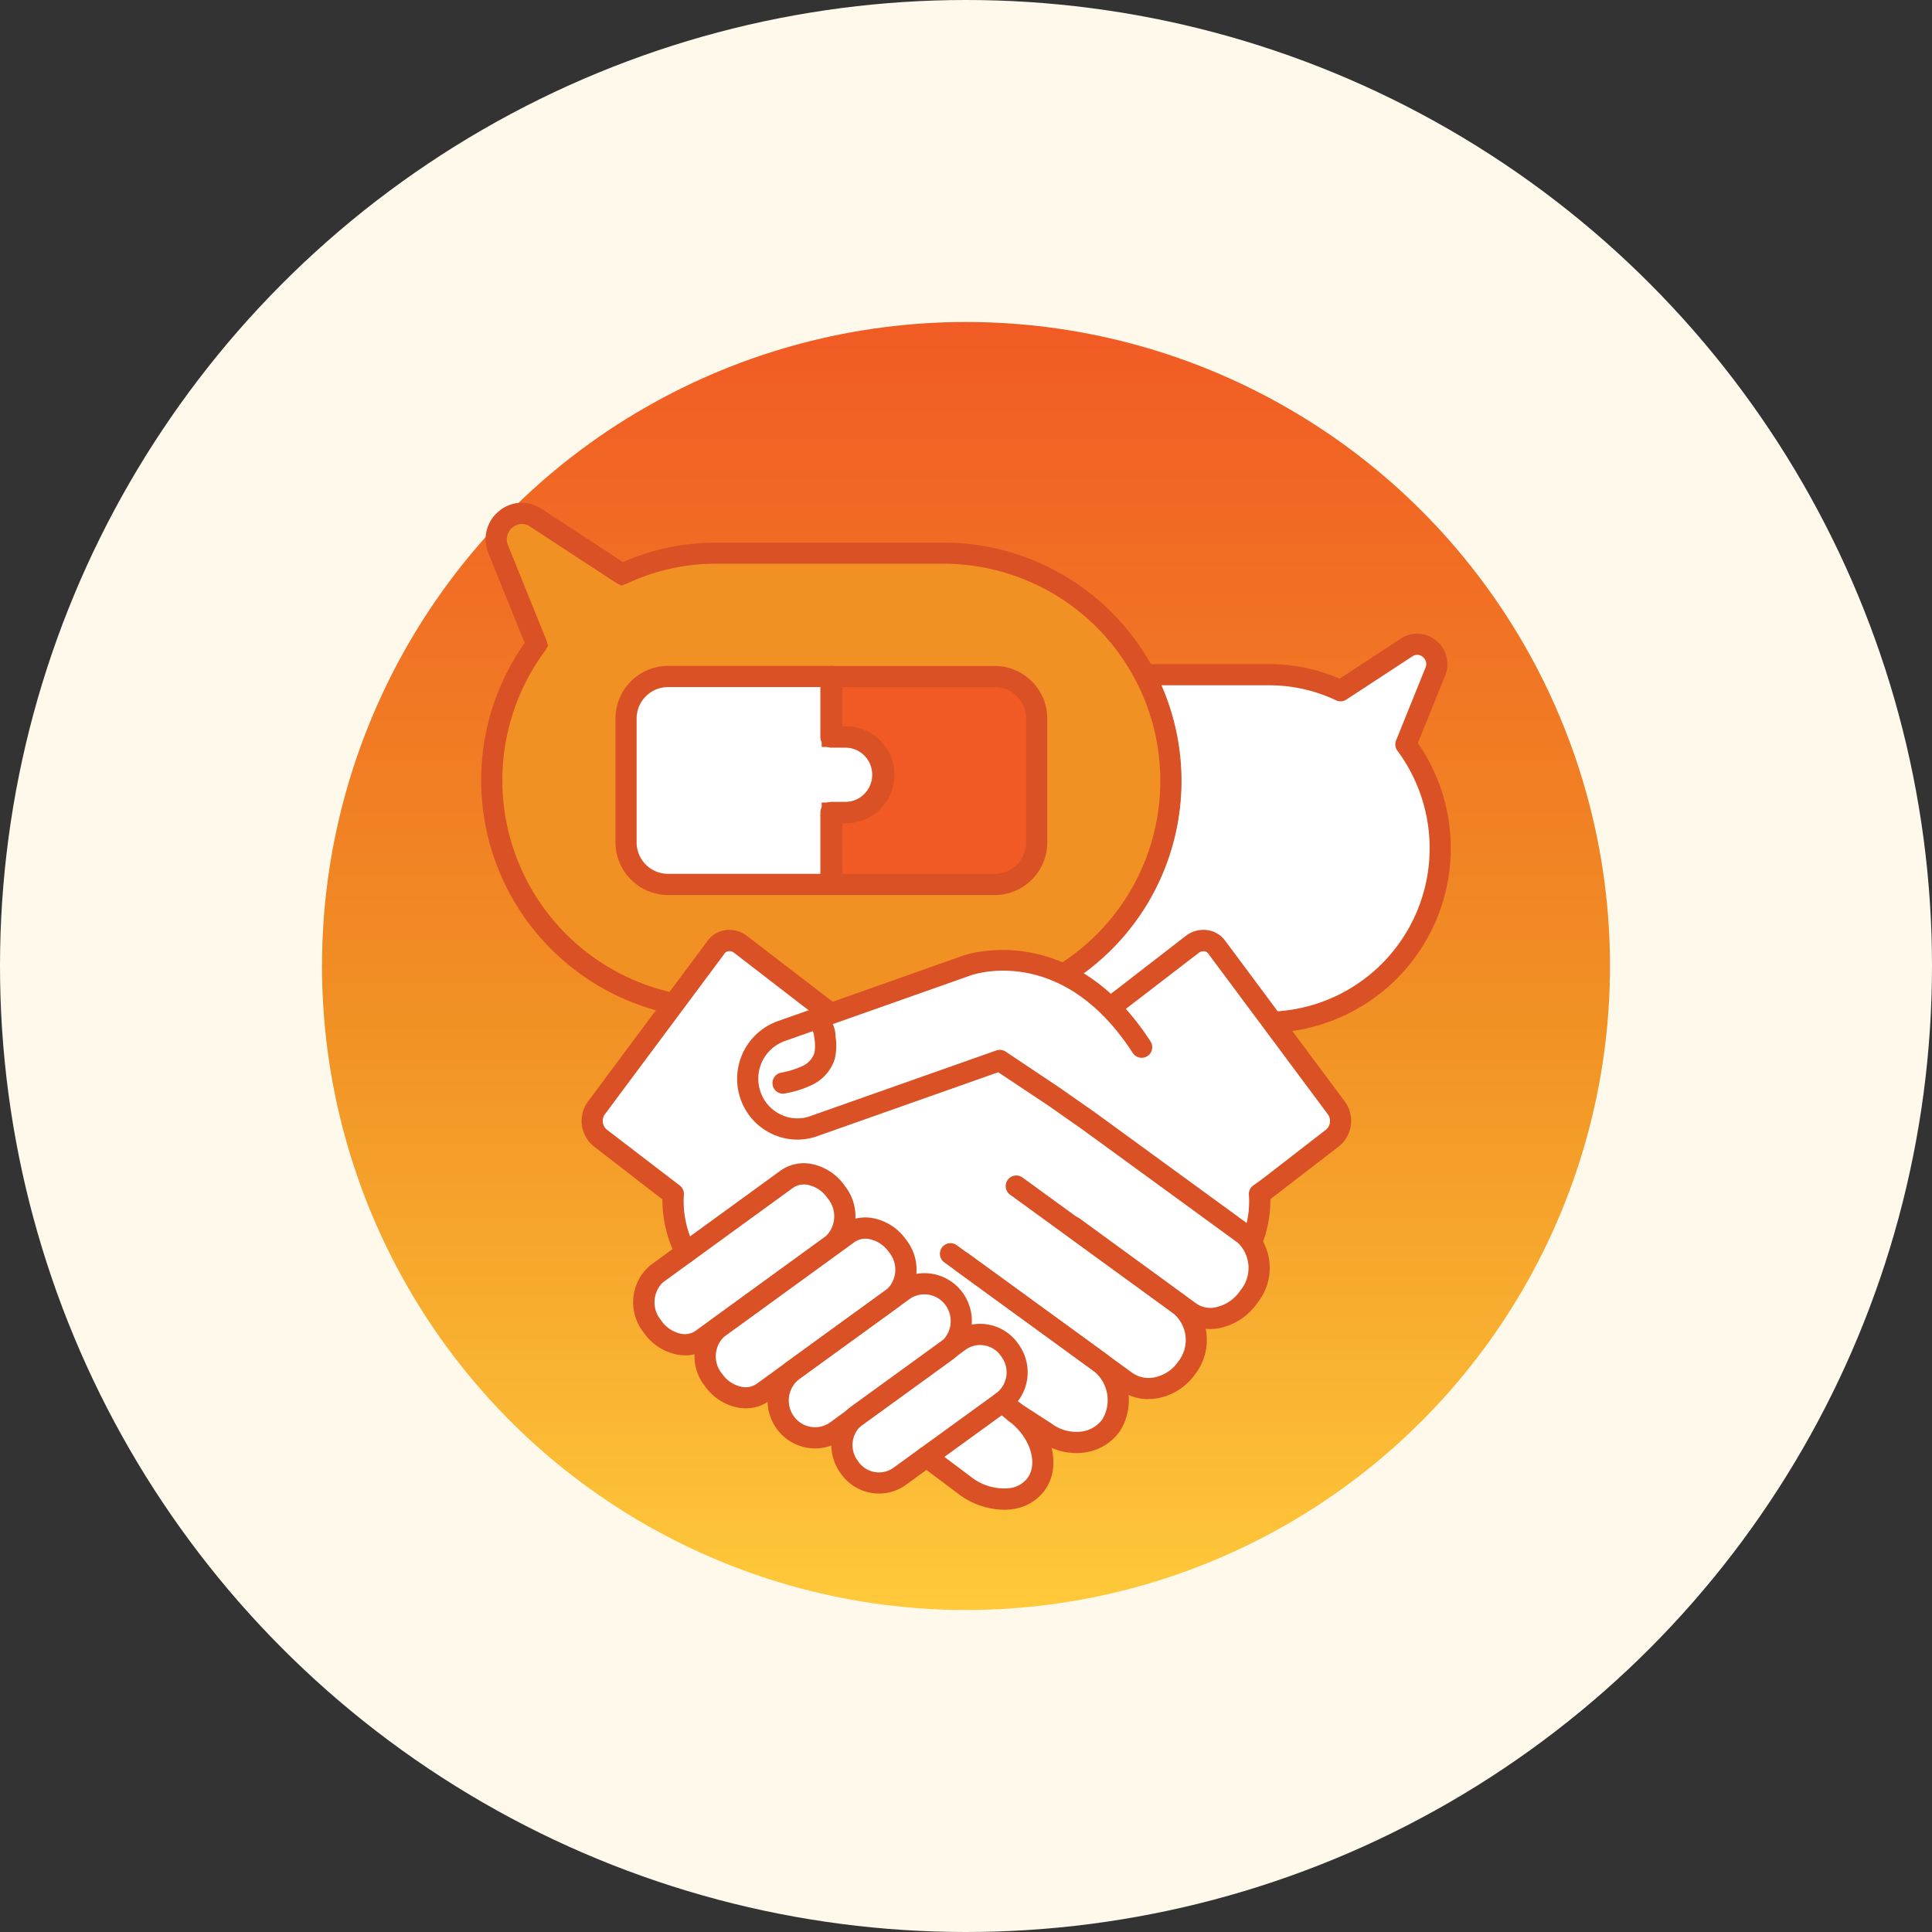 <svg xmlns="http://www.w3.org/2000/svg" xmlns:xlink="http://www.w3.org/1999/xlink" width="96" height="96" viewBox="0 0 96 96">
  <rect x="0" y="0" width="96" height="96" fill="#333333" stroke="none"/>
  <defs>
    <clipPath id="clip-path">
      <rect id="Rectangle_2990" data-name="Rectangle 2990" width="96" height="96" transform="translate(835 7586)" fill="#fff" stroke="#707070" stroke-width="1"/>
    </clipPath>
    <linearGradient id="linear-gradient" x1="0.5" x2="0.5" y2="1" gradientUnits="objectBoundingBox">
      <stop offset="0" stop-color="#f15a24"/>
      <stop offset="0.544" stop-color="#f19124"/>
      <stop offset="1" stop-color="#ffca3b"/>
    </linearGradient>
    <clipPath id="clip-path-2">
      <rect id="Rectangle_2984" data-name="Rectangle 2984" width="48.182" height="50.035" transform="translate(0 0)" fill="none"/>
    </clipPath>
  </defs>
  <g id="Mask_Group_3" data-name="Mask Group 3" transform="translate(-835 -7586)" clip-path="url(#clip-path)">
    <g id="icn" transform="translate(599 1253)">
      <circle id="circle" cx="48" cy="48" r="48" transform="translate(236 6333)" fill="#fff9eb"/>
      <circle id="grd" cx="32" cy="32" r="32" transform="translate(252 6349)" fill="url(#linear-gradient)" style="mix-blend-mode: overlay;isolation: isolate"/>
      <g id="icn-2" data-name="icn" transform="translate(259.909 6357.982)" clip-path="url(#clip-path-2)">
        <path id="Path_13385" data-name="Path 13385" d="M50.313,13.449h6.118a8.326,8.326,0,0,1,3.556.8L62.038,12.9,63.27,12.1a.976.976,0,0,1,1.425,1.2l-.556,1.377-.9,2.238a8.649,8.649,0,0,1-6.8,13.806H42.058Z" transform="translate(-17.285 -4.905)" fill="#fff"/>
        <path id="Path_13386" data-name="Path 13386" d="M56.064,30.878H41.692a.526.526,0,1,1,0-1.053H56.064a8.123,8.123,0,0,0,6.38-12.967.528.528,0,0,1-.065-.511l1.461-3.615a.451.451,0,0,0-.134-.536.414.414,0,0,0-.514-.028l-3.284,2.149a.526.526,0,0,1-.512.036,7.766,7.766,0,0,0-3.331-.747H49.947a.527.527,0,0,1,0-1.053h6.118a8.8,8.8,0,0,1,3.508.725l3.042-1.991a1.462,1.462,0,0,1,1.758.1,1.494,1.494,0,0,1,.442,1.743l-1.352,3.347a9.175,9.175,0,0,1-7.4,14.4" transform="translate(-16.918 -4.537)" fill="#db5126"/>
        <path id="Path_13387" data-name="Path 13387" d="M29.305,23.8A11.316,11.316,0,0,0,23.513,2.875H12.021A10.886,10.886,0,0,0,7.372,3.917L4.689,2.16,3.079,1.106A1.276,1.276,0,0,0,1.216,2.677l.727,1.8L3.125,7.4A11.334,11.334,0,0,0,9.95,25.259l8.921,4.611Z" transform="translate(-0.367 -0.367)" fill="#f19124"/>
        <path id="Path_13388" data-name="Path 13388" d="M29.305,23.8A11.316,11.316,0,0,0,23.513,2.875H12.021A10.886,10.886,0,0,0,7.372,3.917L4.689,2.16,3.079,1.106A1.276,1.276,0,0,0,1.216,2.677l.727,1.8L3.125,7.4A11.334,11.334,0,0,0,9.95,25.259l8.921,4.611Z" transform="translate(-0.367 -0.367)" fill="none" stroke="#db5126" stroke-miterlimit="10" stroke-width="1"/>
        <path id="Path_13389" data-name="Path 13389" d="M18.5,30.029a.531.531,0,0,1-.241-.058L9.407,25.394A11.861,11.861,0,0,1,2.161,6.964L.36,2.507A1.794,1.794,0,0,1,.891.412,1.755,1.755,0,0,1,3,.3L7.049,2.95a11.354,11.354,0,0,1,4.6-.97H23.146a11.843,11.843,0,0,1,6.07,21.894l-.014.008L18.767,29.958a.525.525,0,0,1-.265.071M2.024,1.052a.761.761,0,0,0-.466.174.753.753,0,0,0-.223.887L3.245,6.84a.524.524,0,0,1-.065.51,10.808,10.808,0,0,0,6.5,17.025.549.549,0,0,1,.142.049L18.487,28.9l10.178-5.926a10.79,10.79,0,0,0-5.52-19.944H11.653a10.314,10.314,0,0,0-4.425.992.527.527,0,0,1-.512-.036L2.423,1.179a.72.72,0,0,0-.4-.127M28.938,23.428h0Z" transform="translate(0 0)" fill="#db5126"/>
        <path id="Path_13390" data-name="Path 13390" d="M23.135,17.659H22.4v-3H14.294a2.1,2.1,0,0,0-2.075,2.106v6.122a2.1,2.1,0,0,0,2.075,2.106H22.4V21.418h.733a1.88,1.88,0,0,0,0-3.76" transform="translate(-5.022 -6.023)" fill="#fff"/>
        <path id="Path_13391" data-name="Path 13391" d="M30.306,21.419a1.876,1.876,0,0,0,1.829-2.177,1.9,1.9,0,0,0-1.885-1.583h-.677v-3h8.108a2.1,2.1,0,0,1,2.075,2.105v6.122a2.1,2.1,0,0,1-2.075,2.105H29.573V21.419Z" transform="translate(-12.154 -6.023)" fill="#f15a24"/>
        <path id="Path_13392" data-name="Path 13392" d="M30.306,21.419a1.876,1.876,0,0,0,1.829-2.177,1.9,1.9,0,0,0-1.885-1.583h-.677v-3h8.108a2.1,2.1,0,0,1,2.075,2.105v6.122a2.1,2.1,0,0,1-2.075,2.105H29.573V21.419Z" transform="translate(-12.154 -6.023)" fill="none" stroke="#db5126" stroke-miterlimit="10" stroke-width="1"/>
        <path id="Path_13393" data-name="Path 13393" d="M37.314,25.147H29.206a.526.526,0,0,1-.526-.526V21.051a.526.526,0,0,1,.526-.526h.733a1.316,1.316,0,0,0,1-.465,1.356,1.356,0,0,0,.312-1.107,1.373,1.373,0,0,0-1.365-1.135h-.677a.526.526,0,0,1-.526-.527v-3a.526.526,0,0,1,.526-.527h8.108a2.62,2.62,0,0,1,2.6,2.632v6.122a2.619,2.619,0,0,1-2.6,2.632m-7.581-1.053h7.581a1.566,1.566,0,0,0,1.549-1.579V16.393a1.565,1.565,0,0,0-1.549-1.579H29.733v1.951h.151a2.408,2.408,0,0,1,1.852,3.981,2.365,2.365,0,0,1-1.8.832h-.207Z" transform="translate(-11.787 -5.656)" fill="#db5126"/>
        <path id="Path_13394" data-name="Path 13394" d="M46.357,45.268l-5.973-8.024a.85.85,0,0,0-1.209-.125l-3.364,2.6-.708.537.026.043A7.032,7.032,0,0,0,28,38.168L21,40.64l.1-.173-.287-.209-.708-.537-3.364-2.6a.85.85,0,0,0-1.209.125L9.557,45.268a1.1,1.1,0,0,0,.257,1.507l3.2,2.473.385.272a5.347,5.347,0,0,0,.621,2.912L12.555,53.5a1.89,1.89,0,0,0-.208,2.6,1.8,1.8,0,0,0,2.47.651l2.516-1.828.012.009L15.6,56.187a1.857,1.857,0,0,0-.217,2.565,1.8,1.8,0,0,0,2.462.623l2.762-2-1.243.9a1.881,1.881,0,0,0-.425,2.59,1.818,1.818,0,0,0,2.552.431l.869-.63a1.83,1.83,0,0,0-.26,2.388l.052.074a1.774,1.774,0,0,0,2.49.421L26.785,62h0l-.8.581,1.864,1.4c1.269.957,2.88.932,3.579-.055a2.511,2.511,0,0,0-.509-3.05l.109-.073.867.561a2.18,2.18,0,0,0,3-3.167l.065-.044.93.677a2.181,2.181,0,0,0,3.022-.671,2.337,2.337,0,0,0,.055-2.709l.1-.065A2.143,2.143,0,0,0,42,54.614a2.381,2.381,0,0,0,.117-2.716l.014.006a5.08,5.08,0,0,0,.386-2.383l.385-.272,3.2-2.473a1.1,1.1,0,0,0,.257-1.507" transform="translate(-3.847 -15.175)" fill="#fff"/>
        <path id="Path_13395" data-name="Path 13395" d="M31.912,77.7a2.317,2.317,0,0,1-.382-.032,2.294,2.294,0,0,1-1.509-.948l-.051-.073a2.359,2.359,0,0,1,.536-3.257l5.081-3.686a2.3,2.3,0,0,1,3.23.543l.052.074a2.359,2.359,0,0,1-.536,3.257l-5.081,3.685a2.272,2.272,0,0,1-1.339.437m5.017-7.379a1.229,1.229,0,0,0-.723.236l-5.082,3.686a1.3,1.3,0,0,0-.293,1.8l.052.073a1.248,1.248,0,0,0,.82.517,1.228,1.228,0,0,0,.931-.219l5.082-3.686a1.3,1.3,0,0,0,.293-1.8l-.051-.073h0a1.248,1.248,0,0,0-.819-.516,1.3,1.3,0,0,0-.207-.017" transform="translate(-12.141 -28.469)" fill="#db5126"/>
        <path id="Path_13396" data-name="Path 13396" d="M26.523,73.7a2.364,2.364,0,0,1-1.926-1,2.4,2.4,0,0,1,.545-3.319l5.441-3.946a2.344,2.344,0,0,1,3.291.554,2.4,2.4,0,0,1-.546,3.319l-5.44,3.946a2.317,2.317,0,0,1-1.365.445m5.427-7.656a1.271,1.271,0,0,0-.749.244L25.76,70.233a1.349,1.349,0,0,0-.3,1.861,1.29,1.29,0,0,0,.849.534,1.274,1.274,0,0,0,.964-.226l5.44-3.946a1.348,1.348,0,0,0,.3-1.861,1.292,1.292,0,0,0-.849-.534,1.327,1.327,0,0,0-.214-.018" transform="translate(-9.929 -26.71)" fill="#db5126"/>
        <path id="Path_13397" data-name="Path 13397" d="M20.547,69.779a2.213,2.213,0,0,1-.361-.03,2.607,2.607,0,0,1-1.675-1.087,2.378,2.378,0,0,1,.338-3.294l6.474-4.7a2.015,2.015,0,0,1,1.527-.341,2.608,2.608,0,0,1,1.675,1.087,2.378,2.378,0,0,1-.338,3.294l-6.474,4.7a1.974,1.974,0,0,1-1.166.371m5.4-8.255-6.474,4.7a1.348,1.348,0,0,0-.1,1.836,1.548,1.548,0,0,0,.987.654.965.965,0,0,0,.736-.155l6.474-4.7a1.348,1.348,0,0,0,.095-1.836,1.546,1.546,0,0,0-.987-.654.963.963,0,0,0-.735.155" transform="translate(-7.402 -24.783)" fill="#db5126"/>
        <path id="Path_13398" data-name="Path 13398" d="M15.4,65.263a2.17,2.17,0,0,1-.362-.031,2.634,2.634,0,0,1-1.694-1.113,2.41,2.41,0,0,1,.331-3.324l6.475-4.706a1.987,1.987,0,0,1,1.517-.338,2.632,2.632,0,0,1,1.694,1.114,2.41,2.41,0,0,1-.331,3.324L16.557,64.9a1.948,1.948,0,0,1-1.154.368m5.9-8.489a.9.9,0,0,0-.534.167L14.3,61.647a1.382,1.382,0,0,0-.086,1.87,1.577,1.577,0,0,0,1,.677.944.944,0,0,0,.723-.151l6.475-4.705a1.384,1.384,0,0,0,.086-1.871,1.581,1.581,0,0,0-1.005-.677,1.082,1.082,0,0,0-.189-.016m-.843-.259h0Z" transform="translate(-5.278 -22.901)" fill="#db5126"/>
        <path id="Path_13399" data-name="Path 13399" d="M59.726,52.063a.527.527,0,0,1-.49-.719,4.676,4.676,0,0,0,.356-2.116.531.531,0,0,1,.217-.5l.385-.272,3.18-2.46a.569.569,0,0,0,.157-.776l-5.973-8.025a.27.27,0,0,0-.183-.1.384.384,0,0,0-.282.082L53.016,40.31a.526.526,0,0,1-.636-.839l.708-.537,3.36-2.6a1.434,1.434,0,0,1,1.07-.292,1.315,1.315,0,0,1,.885.518l5.972,8.025a1.626,1.626,0,0,1-.357,2.238l-3.36,2.588a6.078,6.078,0,0,1-.441,2.316.526.526,0,0,1-.49.335" transform="translate(-21.442 -14.808)" fill="#db5126"/>
        <path id="Path_13400" data-name="Path 13400" d="M45.479,72.89a3.136,3.136,0,0,1-1.835-.607l-1.477-.954a.526.526,0,1,1,.571-.884l1.5.971a2.053,2.053,0,0,0,1.533.4,1.516,1.516,0,0,0,1.007-.61,1.856,1.856,0,0,0-.6-2.512l-7.26-5.282a.526.526,0,1,1,.62-.851L46.8,67.84a2.906,2.906,0,0,1,.838,3.971,2.561,2.561,0,0,1-1.7,1.042,2.847,2.847,0,0,1-.464.038" transform="translate(-15.907 -25.669)" fill="#db5126"/>
        <path id="Path_13401" data-name="Path 13401" d="M45.1,56.563a2.225,2.225,0,0,1-1.319-.421l-5.782-4.215a.526.526,0,1,1,.62-.851L44.4,55.291a1.224,1.224,0,0,0,.937.2,1.978,1.978,0,0,0,1.263-.845,1.746,1.746,0,0,0-.123-2.365l-7.7-5.612-1.71-1.2-2.5-1.664-9,3.178a2.938,2.938,0,0,1-2.273-.13,2.989,2.989,0,0,1-1.536-1.736A3.04,3.04,0,0,1,23.6,41.27L32.85,38c.048-.017,5.322-1.855,9.285,4.274a.526.526,0,1,1-.884.571c-3.493-5.4-7.863-3.919-8.047-3.854l-9.256,3.268a1.984,1.984,0,0,0-1.194,2.515,1.943,1.943,0,0,0,1,1.129,1.891,1.891,0,0,0,1.464.085l9.252-3.266a.525.525,0,0,1,.467.058L37.659,44.6l1.728,1.21,7.707,5.618a2.77,2.77,0,0,1,.365,3.819,3.037,3.037,0,0,1-1.953,1.281,2.5,2.5,0,0,1-.411.035" transform="translate(-8.874 -15.507)" fill="#db5126"/>
        <path id="Path_13402" data-name="Path 13402" d="M49.47,67.857a2.417,2.417,0,0,1-1.431-.46L39.9,61.477a.527.527,0,0,1,.62-.852l8.137,5.921a1.409,1.409,0,0,0,1.069.237A1.881,1.881,0,0,0,50.94,66a1.724,1.724,0,0,0-.223-2.39l-8.137-5.92a.527.527,0,0,1,.62-.852l8.137,5.921A2.777,2.777,0,0,1,51.8,66.6a2.942,2.942,0,0,1-1.9,1.217,2.66,2.66,0,0,1-.429.035" transform="translate(-16.31 -23.317)" fill="#db5126"/>
        <path id="Path_13403" data-name="Path 13403" d="M13.652,52.591a.526.526,0,0,1-.472-.292,6.268,6.268,0,0,1-.694-2.886l-.144-.1L9.125,46.824a1.626,1.626,0,0,1-.357-2.238l5.972-8.024a1.314,1.314,0,0,1,.884-.519,1.434,1.434,0,0,1,1.07.292l4.348,3.339a.526.526,0,1,1-.62.851l-1-.752-3.369-2.6a.38.38,0,0,0-.283-.082.266.266,0,0,0-.183.1L9.613,45.214a.571.571,0,0,0,.156.777l3.565,2.731a.528.528,0,0,1,.217.508,4.936,4.936,0,0,0,.571,2.6.527.527,0,0,1-.471.761" transform="translate(-3.481 -14.808)" fill="#db5126"/>
        <path id="Path_13404" data-name="Path 13404" d="M41.037,80.846a3.831,3.831,0,0,1-2.275-.808l-1.864-1.4a.526.526,0,0,1,.633-.841L39.4,79.2a2.666,2.666,0,0,0,1.943.573,1.314,1.314,0,0,0,.891-.512c.53-.746.107-2.032-.922-2.808l-.677-.544a.526.526,0,0,1,.66-.82l.663.534c1.484,1.118,2,3.028,1.134,4.247a2.356,2.356,0,0,1-1.588.944,3.023,3.023,0,0,1-.463.035" transform="translate(-15.079 -30.811)" fill="#db5126"/>
        <path id="Path_13405" data-name="Path 13405" d="M25.1,46.957a.527.527,0,0,1-.113-1.041,4.382,4.382,0,0,0,1.089-.338,1.119,1.119,0,0,0,.578-.624,1.951,1.951,0,0,0,.009-.718c-.037-.35-.1-.421-.111-.431a.526.526,0,1,1,.478-.938,1.51,1.51,0,0,1,.681,1.259,2.846,2.846,0,0,1-.045,1.123,2.14,2.14,0,0,1-1.1,1.259,5.244,5.244,0,0,1-1.355.436.536.536,0,0,1-.113.012" transform="translate(-10.101 -17.594)" fill="#db5126"/>
        <path id="Path_13406" data-name="Path 13406" d="M22.034,25.147H13.927a2.62,2.62,0,0,1-2.6-2.632V16.393a2.62,2.62,0,0,1,2.6-2.632h8.108a.527.527,0,0,1,.527.526v2.479h.207a2.406,2.406,0,0,1,0,4.812h-.207V24.62a.527.527,0,0,1-.527.527M13.927,14.814a1.566,1.566,0,0,0-1.549,1.579v6.122a1.566,1.566,0,0,0,1.549,1.58h7.581V21.051a.526.526,0,0,1,.527-.527h.733a1.354,1.354,0,0,0,0-2.707h-.733a.526.526,0,0,1-.527-.527V14.814Z" transform="translate(-4.654 -5.656)" fill="#db5126"/>
      </g>
    </g>
  </g>
</svg>
